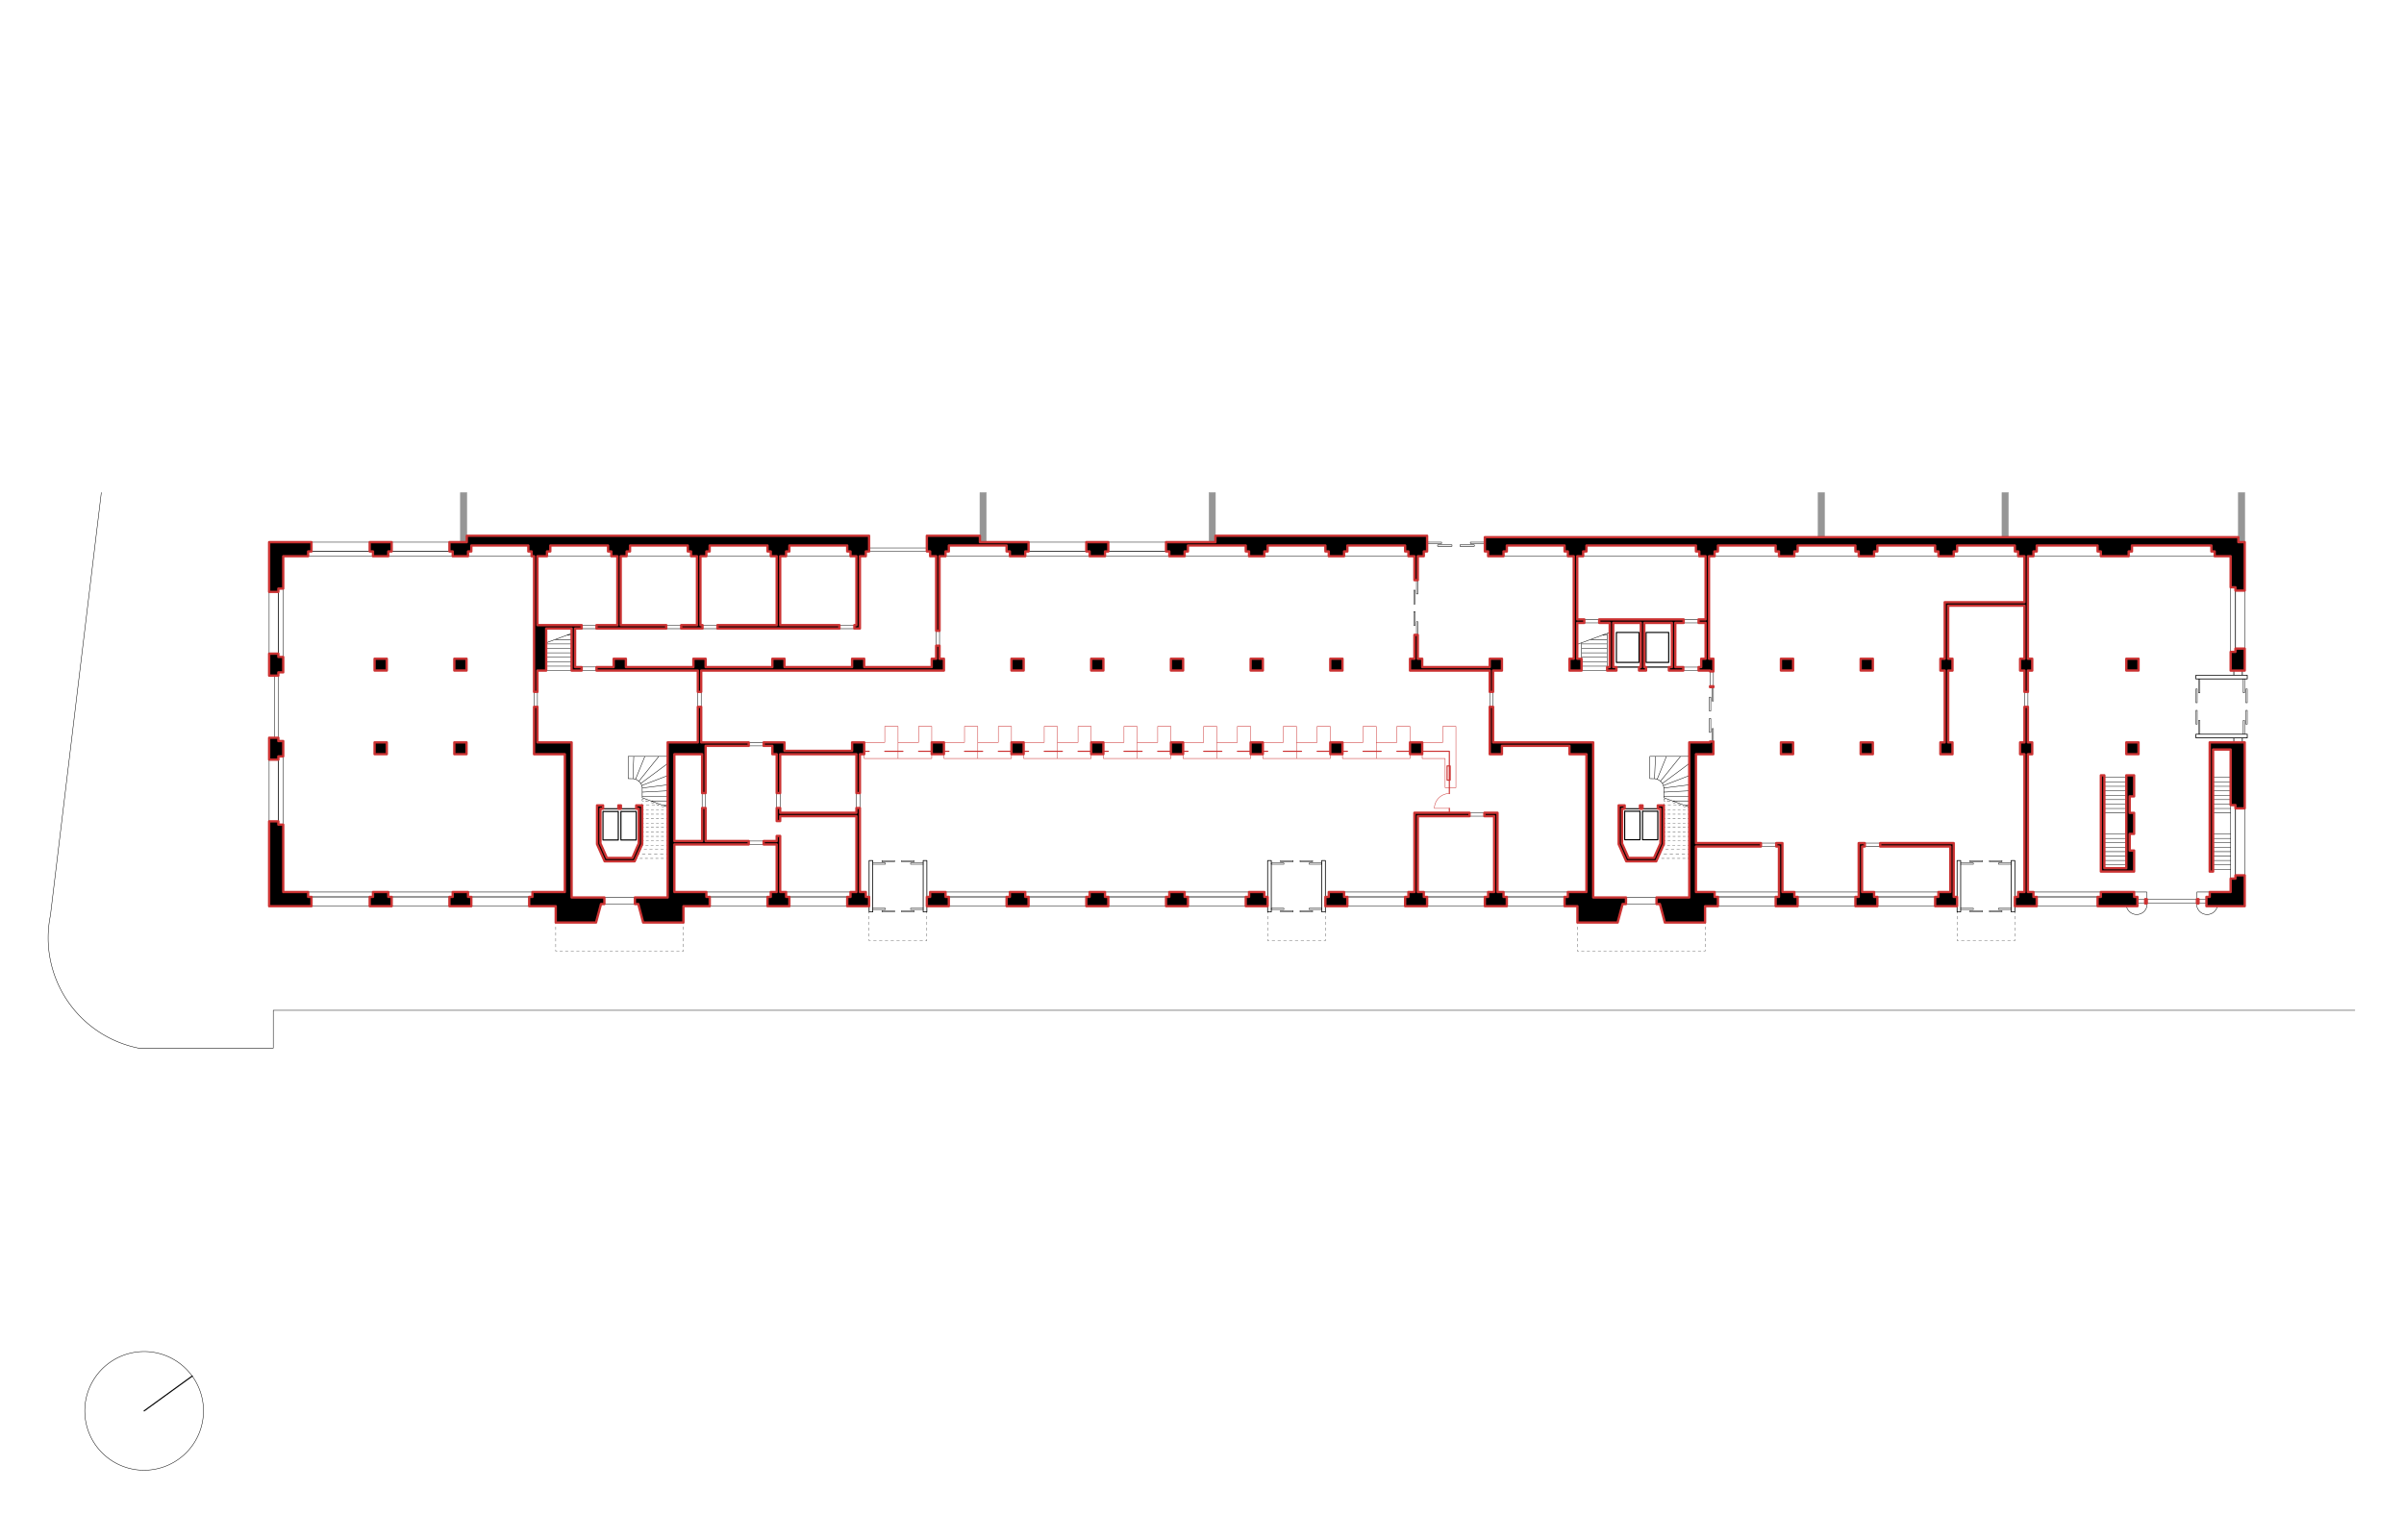<svg xmlns="http://www.w3.org/2000/svg" width="2560" height="1640"><defs><style>.a{fill:#969696;stroke:#969696}.a,.b,.c,.e,.f,.g,.h,.i,.j,.k,.l,.m,.n,.o,.p,.q,.r,.s,.t,.u{stroke-linecap:round;stroke-linejoin:round}.a,.b,.r{stroke-width:.5px}.b,.c,.e,.f,.g,.h,.i,.j,.k,.l,.m,.n,.o,.p,.q,.r,.s{fill:none}.b,.c,.e,.f,.g,.h,.i,.j,.k,.l,.m,.n,.o,.p,.q{stroke:#000}.c,.e,.f,.g,.h,.i,.j,.k,.l,.m,.n,.o{stroke-width:.3px}.e{stroke-dasharray:2.98 2.98}.f{stroke-dasharray:2.68 2.68}.g{stroke-dasharray:2.74 2.74}.h{stroke-dasharray:2.97 2.97}.i{stroke-dasharray:3.2 3.2}.j{stroke-dasharray:2.8 2.8}.k{stroke-dasharray:2.87 2.87}.l{stroke-dasharray:2.97 2.97}.m{stroke-dasharray:3.06 3.06}.n{stroke-dasharray:2.96 2.96}.o{stroke-dasharray:3.08 3.08}.p{stroke-width:.8px}.q,.s{stroke-width:1.2px}.r,.s,.t,.u{stroke:#c33}.t,.u{stroke-width:2.5px}.t{fill-rule:evenodd}</style></defs><path class="a" d="M490.3 524.7h6.8v52.81h-6.8zM1043.5 524.7h6.8v52.81h-6.8zM1287.5 524.7h6.8v52.81h-6.8zM2383.6 524.7h6.8v52.81h-6.8zM2131.9 524.7h6.8v52.81h-6.8zM1936.1 524.7h6.8v52.81h-6.8z"/><path class="b" d="M331.7 965.3h231.8M328.1 950.2H567M286.6 874.9v-65.7M301.6 878.4v-72.7M286.6 696.3v-65.8M301.6 627v72.8M331.7 577.5h146.9M328.1 592.5h154M1095.3 577.5h146.4M498.4 592.5h407.3M1006.9 592.5h509.3M1601.1 592.5h757.3M2375.4 625.6v68.8M2390.4 629.1v61.8M2375.4 857.6v78.3M2390.4 861.1v71.3M2233.7 965.3h-64.8M2165.4 950.2h71.8M2060.7 965.3h-231.3M1825.9 950.2h238.3M1666.1 965.3h-231.3M1431.3 950.2h238.3M1326.6 965.3h-316.2M1006.9 950.2h323.2M902.2 965.3H755.8M752.2 950.2h153.5M674 829.5l-5.1-.1M668.9 829.4v-23.7M674 829.5l.9-23.8M676.8 830.1l9.9-24.4M680.3 832.2l21.3-26.5M682.3 834.6l28.7-21.3M683.3 836.8l27.7-10.6M683.9 839.4 711 836M683.9 843.8l27.1-1.4M668.9 805.7H711M683.9 848.5H711M693.2 853.2H711M706.2 857.9h4.8M683.9 849.8l27.1 9.9M683.9 849.8v-10.6M1765.1 914.4l6.7-15.2M1761.9 829.5l-5-.1M1756.9 829.4v-23.7M1761.9 829.5l1-23.8M1764.7 830.1l9.9-24.4M1768.2 832.2l21.4-26.5M1770.2 834.6l28.7-21.3M1771.3 836.8l27.6-10.6M1771.8 839.4l27.1-3.4M1771.8 843.8l27.1-1.4M1756.9 805.7h42M1771.8 848.5h27.1M1781.1 853.2h17.8M1794.1 857.9h4.8M1771.8 849.8l27.1 9.9M1771.8 849.8v-10.6M2240.9 888.3h23.4M2240.9 893.1h23.4M2240.9 897.8h23.4M2240.9 902.5h23.4M2240.9 907.2h23.4M2240.9 911.9h23.4M2240.9 916.6h23.4M2240.9 921.3h23.4M2240.9 926h23.4M2240.9 828.2h23.4M2240.9 832.9h23.4M2240.9 837.6h23.4M2240.9 842.3h23.4M2240.9 847.1h23.4M2240.9 851.8h23.4M2240.9 856.5h23.4M2240.9 861.2h23.4M2240.9 865.9h23.4M2356.7 888.3h18.7M2356.7 893.1h18.7M2356.7 897.8h18.7M2356.7 902.5h18.7M2356.7 907.2h18.7M2356.7 911.9h18.7M2356.7 916.6h18.7M2356.7 921.3h18.7M2356.7 926h18.7M2356.7 828.2h18.7M2356.7 832.9h18.7M2356.7 837.6h18.7M2356.7 842.3h18.7M2356.7 847.1h18.7M2356.7 851.8h18.7M2356.7 856.5h18.7M2356.7 861.2h18.7M2356.7 865.9h18.7M1711.4 714.3v-39.5M1711.4 686h-27.2M1711.4 690.7h-27.2M1711.4 695.4h-27.2M1711.4 700.1h-27.2M1711.4 704.8h-27.2M1711.4 709.6h-27.2M1711.4 714.3h-27.2M1714.2 673.7l-34.6 12.7M1711.4 676.6h-5M1711.4 681.3h-17.9M1684.2 701.7v-17M608.7 714.3v-39.5M608.7 686h-27.1M608.7 690.7h-27.1M608.7 695.4h-27.1M608.7 700.1h-27.1M608.7 704.8h-27.1M608.7 709.6h-27.1M608.7 714.3h-27.1M611.6 673.7 577 686.4M608.7 676.6h-4.9M608.7 681.3h-17.8M107.9 524.7 53.7 975.1M147.3 1116.5H291M291 1116.5v-40.3M291 1076.2h2216.7M683.9 839.2a10.9 10.9 0 0 0-9.9-9.7M1771.8 839.2a10.9 10.9 0 0 0-9.9-9.7M2264.4 965.3a11.2 11.2 0 0 0 13.3 8.6 11 11 0 0 0 8.4-8.1M2339.5 965.8a11.2 11.2 0 0 0 13.7 8 11 11 0 0 0 8-8.5M53.7 975.1a119.8 119.8 0 0 0 93.4 141.3h.2M2286.1 965.8v-15.6M2286.1 950.2h-13.5M2339.5 965.8v-15.6M2339.5 950.2h13.6"/><path class="c" d="m677.1 914.4.6-1.3"/><path style="stroke-dasharray:2.74 2.74;stroke-width:.3px;stroke:#000;fill:none;stroke-linecap:round;stroke-linejoin:round" d="m678.8 910.6 3.9-8.8"/><path class="c" d="m683.3 900.5.6-1.3M683.9 899.2v-1.5"/><path class="e" d="M683.9 894.7v-40.3"/><path class="c" d="M683.9 852.9v-1.5M683.9 862.6h1.5"/><path class="f" d="M688 862.6h20.1"/><path class="c" d="M709.5 862.6h1.5M683.9 867.3h1.5"/><path class="f" d="M688 867.3h20.1"/><path class="c" d="M709.5 867.3h1.5M683.9 872h1.5"/><path class="f" d="M688 872h20.1"/><path class="c" d="M709.5 872h1.5M683.9 876.8h1.5"/><path class="f" d="M688 876.8h20.1"/><path class="c" d="M709.5 876.8h1.5M683.9 881.5h1.5"/><path class="f" d="M688 881.5h20.1"/><path class="c" d="M709.5 881.5h1.5M683.9 886.2h1.5"/><path class="f" d="M688 886.2h20.1"/><path class="c" d="M709.5 886.2h1.5M683.9 890.9h1.5"/><path class="f" d="M688 890.9h20.1"/><path class="c" d="M709.5 890.9h1.5M683.9 895.6h1.5"/><path class="f" d="M688 895.6h20.1"/><path class="c" d="M709.5 895.6h1.5M683.4 900.3h1.5"/><path class="g" d="M687.6 900.3h20.5"/><path class="c" d="M709.5 900.3h1.5M681.3 905h1.5"/><path class="h" d="M685.8 905H708"/><path class="c" d="M709.5 905h1.5M679.2 909.7h1.5"/><path class="i" d="M683.9 909.7h24"/><path class="c" d="M709.5 909.7h1.5M677.1 914.4h1.5"/><path class="j" d="M681.4 914.4h26.7"/><path class="c" d="M709.5 914.4h1.5M683.9 851.4l1.4.5"/><path class="k" d="m688 852.9 20.2 7.4"/><path class="c" d="m709.6 860.8 1.4.5M683.9 853.2h1.5M687.3 853.2h1.5M683.9 857.9h1.5"/><path class="l" d="M688.3 857.9h10.4"/><path class="c" d="M700.2 857.9h1.5M1771.8 899.2v-1.5"/><path class="e" d="M1771.8 894.7v-40.3"/><path class="c" d="M1771.8 852.9v-1.5M1771.8 862.6h1.5"/><path class="f" d="M1776 862.6h20.1"/><path class="c" d="M1797.4 862.6h1.5M1771.8 867.3h1.5"/><path class="f" d="M1776 867.3h20.1"/><path class="c" d="M1797.4 867.3h1.5M1771.8 872h1.5"/><path class="f" d="M1776 872h20.1"/><path class="c" d="M1797.4 872h1.5M1771.8 876.8h1.5"/><path class="f" d="M1776 876.8h20.1"/><path class="c" d="M1797.4 876.8h1.5M1771.8 881.5h1.5"/><path class="f" d="M1776 881.5h20.1"/><path class="c" d="M1797.4 881.5h1.5M1771.8 886.2h1.5"/><path class="f" d="M1776 886.2h20.1"/><path class="c" d="M1797.4 886.2h1.5M1771.8 890.9h1.5"/><path class="f" d="M1776 890.9h20.1"/><path class="c" d="M1797.4 890.9h1.5M1771.8 895.6h1.5"/><path class="f" d="M1776 895.6h20.1"/><path class="c" d="M1797.4 895.6h1.5M1771.3 900.3h1.5"/><path class="g" d="M1775.5 900.3h20.5"/><path class="c" d="M1797.4 900.3h1.5M1769.2 905h1.5"/><path class="h" d="M1773.7 905h22.2"/><path class="c" d="M1797.4 905h1.5M1767.1 909.7h1.5"/><path class="i" d="M1771.8 909.7h24"/><path class="c" d="M1797.4 909.7h1.5M1765.1 914.4h1.5"/><path class="j" d="M1769.4 914.4h26.6"/><path class="c" d="M1797.4 914.4h1.5M1771.8 851.4l1.4.5"/><path class="k" d="m1775.9 852.9 20.2 7.4"/><path class="c" d="m1797.5 860.8 1.4.5M1771.8 853.2h1.5M1775.2 853.2h1.5M1771.8 857.9h1.5"/><path class="l" d="M1776.2 857.9h10.4"/><path class="c" d="M1788.1 857.9h1.5M1815.7 982.7v1.5"/><path class="m" d="M1815.7 987.2v23"/><path class="c" d="M1815.7 1011.7v1.5M1815.7 1013.2h-1.5"/><path class="n" d="M1811.3 1013.2h-128.6"/><path class="c" d="M1681.3 1013.2h-1.5M1679.8 1013.2v-1.5"/><path class="m" d="M1679.8 1008.7v-23"/><path class="c" d="M1679.8 984.2v-1.5M1411.4 1002h-1.5"/><path class="o" d="M1406.9 1002H1353"/><path class="c" d="M1351.4 1002h-1.5M1349.9 1002v-1.5"/><path class="m" d="M1349.9 997.4v-22.9"/><path class="c" d="M1349.9 972.9v-1.5M1411.4 1002v-1.5"/><path class="m" d="M1411.4 997.4v-22.9"/><path class="c" d="M1411.4 972.9v-1.5M987 1002h-1.5"/><path class="o" d="M982.5 1002h-53.9"/><path class="c" d="M927 1002h-1.5M925.5 1002v-1.5"/><path class="m" d="M925.5 997.4v-22.9"/><path class="c" d="M925.5 972.9v-1.5M987 1002v-1.5"/><path class="m" d="M987 997.4v-22.9"/><path class="c" d="M987 972.9v-1.5M2145.6 1002h-1.5"/><path class="o" d="M2141 1002h-53.9"/><path class="c" d="M2085.6 1002h-1.5M2084.1 1002v-1.5"/><path class="m" d="M2084.1 997.4v-22.9"/><path class="c" d="M2084.1 972.9v-1.5M2145.6 1002v-1.5"/><path class="m" d="M2145.6 997.4v-22.9"/><path class="c" d="M2145.6 972.9v-1.5M727.8 982.7v1.5"/><path class="m" d="M727.8 987.2v23"/><path class="c" d="M727.8 1011.7v1.5M727.8 1013.2h-1.5"/><path class="n" d="M723.4 1013.2H594.8"/><path class="c" d="M593.3 1013.2h-1.5M591.8 1013.2v-1.5"/><path class="m" d="M591.8 1008.7v-23"/><path class="c" d="M591.8 984.2v-1.5"/><path class="p" d="M1349.9 971.4h3.9M1353.8 971.4v-54.7M1353.8 916.7h-3.9M1349.9 916.7v54.7M1407.5 971.4h3.9M1411.4 971.4v-54.7M1411.4 916.7h-3.9M1407.5 916.7v54.7M925.5 971.4h3.9M929.4 971.4v-54.7M929.4 916.7h-3.9M925.5 916.7v54.7M983.1 971.4h3.9M987 971.4v-54.7M987 916.7h-3.9M983.1 916.7v54.7M2084.1 971.4h3.8M2087.9 971.4v-54.7M2087.9 916.7h-3.8M2084.1 916.7v54.7M2141.7 971.4h3.9M2145.6 971.4v-54.7M2145.6 916.7h-3.9M2141.7 916.7v54.7M2393.1 786v-3.9M2393.1 782.1h-54.7M2338.4 782.1v3.9M2338.4 786h54.7M2393.1 723.2v-3.9M2393.1 719.3h-54.7M2338.4 719.3v3.9M2338.4 723.2h54.7M2378.8 714.3v5M2387.8 714.3v5M2378.8 786v4.8M2387.8 786v4.8M296.4 630.5v65.8M296.4 809.2v65.7M331.7 587.4h146.9M331.7 955.4h231.8M755.8 955.4h146.4M1010.4 955.4h316.2M1434.8 955.4h231.3M1829.4 955.4h231.3M2168.9 955.4h64.8M2380.5 932.4v-71.3M2380.5 629.1v61.8M1095.3 587.4h146.4"/><path class="q" d="M642.2 861.5h35.3M1730.1 861.5h35.3M1721.3 710.6h55.9M1721.3 673.7h24.1v31.91h-24.1zM1752.9 673.7h24.1v31.91h-24.1zM1730.1 864.1h16.3v30.38h-16.3zM1749.1 864.1h16.3v30.38h-16.3zM642.1 864.4h16.3v30.38h-16.3zM661.2 864.4h16.3v30.38h-16.3z"/><path class="b" d="M763.9 665.9H748M763.9 669.7H748M725.4 665.9h-15.9M725.4 669.7h-15.9M635.2 665.9h-15.9M635.2 669.7h-15.9M1769.8 963h-5.8M1725.7 963h38.3M681.8 963h-5.7M643.6 963h32.5M1367.2 920.6h-13.4M1367.2 920.6v-1.3M1367.2 919.3h-13.4M1353.8 919.3v1.3M1377 918h-13.4M1377 918v-1.3M1377 916.7h-13.4M1363.6 916.7v1.3M1394.1 920.6h13.4M1394.1 920.6v-1.3M1394.1 919.3h13.4M1407.5 919.3v1.3M1384.4 918h13.4M1384.4 918v-1.3M1384.4 916.7h13.4M1397.8 916.7v1.3M1367.2 967.5h-13.4M1367.2 967.5v1.3M1367.2 968.8h-13.4M1353.8 968.8v-1.3M1377 970.1h-13.4M1377 970.1v1.3M1377 971.4h-13.4M1363.6 971.4v-1.3M1394.1 967.5h13.4M1394.1 967.5v1.3M1394.1 968.8h13.4M1407.5 968.8v-1.3M1384.4 970.1h13.4M1384.4 970.1v1.3M1384.4 971.4h13.4M1397.8 971.4v-1.3M942.8 920.6h-13.4M942.8 920.6v-1.3M942.8 919.3h-13.4M952.6 918h-13.4M952.6 918v-1.3M952.6 916.7h-13.4M939.2 916.7v1.3M969.7 920.6h13.4M969.7 920.6v-1.3M969.7 919.3h13.4M960 918h13.4M960 918v-1.3M960 916.7h13.4M973.4 916.7v1.3M942.8 967.5h-13.4M942.8 967.5v1.3M942.8 968.8h-13.4M952.6 970.1h-13.4M952.6 970.1v1.3M952.6 971.4h-13.4M939.2 971.4v-1.3M969.7 967.5h13.4M969.7 967.5v1.3M969.7 968.8h13.4M960 970.1h13.4M960 970.1v1.3M960 971.4h13.4M973.4 971.4v-1.3M2101.4 920.6h-13.5M2101.4 920.6v-1.3M2101.4 919.3h-13.5M2111.1 918h-13.4M2111.1 918v-1.3M2111.1 916.7h-13.4M2097.7 916.7v1.3M2128.2 920.6h13.5M2128.2 920.6v-1.3M2128.2 919.3h13.5M2118.5 918h13.4M2118.5 918v-1.3M2118.5 916.7h13.4M2131.9 916.7v1.3M2101.4 967.5h-13.5M2101.4 967.5v1.3M2101.4 968.8h-13.5M2111.1 970.1h-13.4M2111.1 970.1v1.3M2111.1 971.4h-13.4M2097.7 971.4v-1.3M2128.2 967.5h13.5M2128.2 967.5v1.3M2128.2 968.8h13.5M2118.5 970.1h13.4M2118.5 970.1v1.3M2118.5 971.4h13.4M2131.9 971.4v-1.3M2342.7 767.4v14.7M2342.7 767.4h-1.5M2341.2 767.4v14.7M2339.8 756.7v14.7M2339.8 756.7h-1.4M2338.4 756.7v14.7M2338.4 771.4h1.4M2342.7 737.9v-14.7M2342.7 737.9h-1.5M2341.2 737.9v-14.7M2339.8 748.6v-14.7M2339.8 748.6h-1.4M2338.4 748.6v-14.7M2338.4 733.9h1.4M2388.8 767.4v14.7M2388.8 767.4h1.4M2390.2 767.4v14.7M2391.6 756.7v14.7M2391.6 756.7h1.5M2393.1 756.7v14.7M2393.1 771.4h-1.5M2388.8 737.9v-14.7M2388.8 737.9h1.4M2390.2 737.9v-14.7M2391.6 748.6v-14.7M2391.6 748.6h1.5M2393.1 748.6v-14.7M2393.1 733.9h-1.5M1509.8 662.2v14.7M1509.8 662.2h-1.4M1508.4 662.2v14.7M1507 651.5v14.7M1507 651.5h-1.5M1505.5 651.5v14.7M1505.5 666.2h1.5M1509.8 632.7V618M1509.8 632.7h-1.4M1508.4 632.7V618M1507 643.4v-14.7M1507 643.4h-1.5M1505.5 643.4v-14.7M1505.5 628.7h1.5M1824.6 776.1v14.7M1824.6 776.1h-1.4M1823.2 776.1v14.7M1821.8 765.4v14.8M1821.8 765.4h-1.5M1820.3 765.4v14.8M1820.3 780.2h1.5M1824.6 746.7v-14.8M1824.6 746.7h-1.4M1823.2 746.7v-14.8M1821.8 757.4v-14.8M1821.8 757.4h-1.5M1820.3 757.4v-14.8M1820.3 742.6h1.5M1565.8 577.5h15.4M1565.8 577.5v1.5M1565.8 579h15.4M1554.7 580.4h15.3M1554.7 580.4v1.5M1554.7 581.9h15.3M1570 581.9v-1.5M1535.1 577.5h-15.4M1535.1 577.5v1.5M1535.1 579h-15.4M1546.2 580.4h-15.3M1546.2 580.4v1.5M1546.2 581.9h-15.3M1530.9 581.9v-1.5M996.9 671.9v15.9M1000.5 671.9v15.9M925.5 587.4H987M925.5 583.7H987M893.9 665.9h15.9M893.9 669.7h15.9M635.2 710.5h-15.9M635.2 714.3h-15.9M292.5 719.7v66.2M296.4 719.7v66.2M568.7 737v15.9M572.3 737v15.9M743.1 737v15.9M746.7 737v15.6M747.7 844.8v15.9M751.4 844.8v15.9M797.3 790.8h15.9M797.3 794.5h15.9M826.9 844.8v15.9M830.8 844.8v15.9M797.3 895.9h15.9M797.3 899.5h15.9M912 844.8v15.9M915.7 844.8v15.9M1586.4 737v16.3M1590 737v15.9M1564.9 865.8h15.8M1564.9 869.4h16.3M1686.5 659.8h16.5M1703 663.5h-16.5M1792.9 659.8h15.9M1792.9 663.5h15.9M1792.5 710.6h16.3M1792.5 714.3h16.3M1821 731v-15.8M1824.6 715.2V731M1731.5 956h32.5M1875.2 898.1h16.3M1875.2 901.7h16.3M1985.8 898.1h16.4M1985.8 901.4h16.4M2155.8 737v15.9M2159.5 737v15.9M2276.1 962.3h73.5M2276.1 957.8h73.5M643.6 956h32.5"/><path class="r" d="M920.3 790.8h21.9M956.3 808v-34.2M956.3 773.8h-14.1M942.2 773.8v17M956.3 808h-36M920.3 808v-4.6M956.3 790.8h21.9M992.2 808v-34.2M992.2 773.8h-14M978.2 773.8v17M992.2 808h-35.9M956.3 808v-4.6M1005.2 790.8h21.9M1041.2 808v-34.2M1041.2 773.8h-14.1M1027.1 773.8v17M1041.2 808h-36M1005.2 808v-4.6M1041.2 790.8h21.9M1077.1 808v-34.2M1077.1 773.8h-14M1063.1 773.8v17M1077.1 808h-35.9M1041.2 808v-4.6M1090.1 790.8h21.9M1126 808v-34.2M1126 773.8h-14M1112 773.8v17M1126 808h-35.9M1090.1 808v-4.6M1126 790.8h22M1162 808v-34.2M1162 773.8h-14M1148 773.8v17M1162 808h-36M1126 808v-4.6M1175 790.8h21.9M1210.9 808v-34.2M1210.9 773.8h-14M1196.9 773.8v17M1210.9 808H1175M1175 808v-4.6M1210.9 790.8h21.9M1246.9 808v-34.2M1246.9 773.8h-14.1M1232.8 773.8v17M1246.9 808h-36M1210.9 808v-4.6M1259.8 790.8h22M1295.8 808v-34.2M1295.8 773.8h-14M1281.8 773.8v17M1295.8 808h-36M1259.8 808v-4.6M1295.8 790.8h21.9M1331.8 808v-34.2M1331.8 773.8h-14.1M1317.7 773.8v17M1331.8 808h-36M1295.8 808v-4.6M1344.7 790.8h21.9M1380.7 808v-34.2M1380.7 773.8h-14.1M1366.6 773.8v17M1380.7 808h-36M1344.7 808v-4.6M1380.7 790.8h21.9M1416.6 808v-34.2M1416.6 773.8h-14M1402.6 773.8v17M1416.6 808h-35.9M1380.7 808v-4.6M1429.6 790.8h21.9M1465.6 808v-34.2M1465.6 773.8h-14.1M1451.5 773.8v17M1465.6 808h-36M1429.6 808v-4.6M1465.6 790.8h21.9M1501.5 808v-34.2M1501.5 773.8h-14M1487.5 773.8v17M1501.5 808h-35.9M1465.6 808v-4.6M1514.5 790.8h21.9M1550.4 839v-65.2M1550.4 773.8h-14M1536.4 773.8v17M1538.9 808h-24.4M1514.5 808v-4.6M1538.9 839h11.5M1538.9 839v-31M1543.4 861.1h-15.9M1543.4 845.3a15.9 15.9 0 0 0-15.9 15.8"/><path class="s" d="M920.3 800.3h5.3M942.2 800.3h19.3M978.2 800.3h14M1005.2 800.3h5.3M1027.1 800.3h19.3M1063.1 800.3h14M1090.1 800.3h5.2M1112 800.3h19.3M1148 800.3h14M1175 800.3h5.2M1196.9 800.3h19.3M1232.8 800.3h14.1M1259.8 800.3h5.3M1281.8 800.3h19.3M1317.7 800.3h14.1M1344.7 800.3h5.3M1366.6 800.3h19.4M1402.6 800.3h14M1429.6 800.3h5.3M1451.5 800.3h19.3M1487.5 800.3h14M1514.5 800.3h28.9M1543.4 800.3v45M1541 815.9h3.3M1544.3 815.9V831M1544.3 831h-3.3M1541 831v-15.1M1543.4 861.1v4.7"/><path class="t" d="M1601.1 950.2h-6.4V865.8h-14v3.6h10.4v80.8h-6.4v5.2h-3.5v9.9h23.4v-9.9h-3.5v-5.2zM1431.3 950.2H1415v5.2h-3.6v9.9h23.4v-9.9h-3.5v-5.2zM1346.4 950.2h-16.3v5.2h-3.5v9.9h23.3v-9.9h-3.5v-5.2zM1261.5 950.2h-16.3v5.2h-3.5v9.9h23.3v-9.9h-3.5v-5.2zM1176.7 950.2h-16.4v5.2h-3.5v9.9h23.4v-9.9h-3.5v-5.2zM1091.8 950.2h-16.4v5.2h-3.5v9.9h23.4v-9.9h-3.5v-5.2zM1006.9 950.2h-16.4v5.2H987v9.9h23.4v-9.9h-3.5v-5.2zM922 950.2h-6.3v-89.5H912v5.1h-81.2v-5.1h-3.7V874.6h3.7v-5.2H912v80.8h-6.3v5.2h-3.5v9.9h23.3v-9.9H922v-5.2zM837.1 950.2h-6.3v-59.7h-3.7v5.4h-13.9v3.6h13.9v50.7h-6.3v5.2h-3.5v9.9h23.3v-9.9h-3.5v-5.2zM2165.4 950.2h-5.9V803.4h4.6v-12.6h-4.6v-37.9h-3.7v37.9h-4.6v12.6h4.6v146.8h-6.7v5.2h-3.5v9.9h23.3v-9.9h-3.5v-5.2zM2080.5 950.2v-52.1h-78.3v3.6h74.7v48.5h-12.7v5.2h-3.5v9.9h23.4v-9.9h-3.6v-5.2zM1995.7 950.2h-12.8v-48.5h2.9v-3.6h-6.5V955.4h-3.5v9.9h23.4v-9.9h-3.5v-5.2zM1910.8 950.2h-12.7v-52.1h-6.6v3.6h2.9v53.7h-3.5v9.9h23.4v-9.9h-3.5v-5.2zM498.4 950.2h-16.3v5.2h-3.5v9.9h23.3v-9.9h-3.5v-5.2zM413.5 950.2h-16.3v5.2h-3.5v9.9h23.4v-9.9h-3.6v-5.2zM1156.8 587.4h3.5v5.1h16.4v-5.1h3.5v-9.9h-23.4v9.9zM393.7 587.4h3.5v5.1h16.3v-5.1h3.6v-9.9h-23.4v9.9zM566.1 587.4v5.1h2.6V737h3.6v-22.7h9.3V669.5h27.1V714.3h10.7v-3.7h-7v-41.1h7v-3.6h-47.1v-73.4h10.2v-5.1h3.5v-6.3h61.5v6.3h3.5v5.1h6.4v73.4h-22.2v3.6h74.3v-3.6H661v-73.4h6.3v-5.1h3.6v-6.3h61.5v6.3h3.5v5.1h6.3v73.4h-16.8v3.6h22.7v-3.6h-2.2v-73.4h6.3v-5.1h3.5v-6.3h61.6v6.3h3.5v5.1h6.3v73.4H764v3.6h129.9v-3.6h-63.1v-73.4h6.3v-5.1h3.5v-6.3h61.6v6.3h3.5v5.1h6.3v73.4h-2.2v3.6h5.9v-77h6.3v-5.1h3.5v-16.7H497.1v6.8h-18.5v9.9h3.5v5.1h16.3v-5.1h3.5v-6.3h60.7v6.3h3.5z"/><path class="u" d="M992.2 790.8h13v12.55h-13zM1077.1 701.7h13v12.55h-13zM1077.1 790.8h13v12.55h-13zM1162 701.7h13v12.55h-13zM1162 790.8h13v12.55h-13zM1246.9 701.7h13v12.55h-13zM1246.9 790.8h13v12.55h-13zM1331.8 701.7h13v12.55h-13zM1331.8 790.8h13v12.55h-13zM1416.6 701.7h13v12.55h-13zM1416.6 790.8h13v12.55h-13zM1501.5 790.8h13v12.55h-13zM1896.5 701.7h13v12.55h-13zM1896.5 790.8h13v12.55h-13zM1981.4 701.7h13v12.55h-13zM1981.4 790.8h13v12.55h-13zM2264.3 701.7h13v12.55h-13zM2264.3 790.8h13v12.55h-13zM398.9 701.7h13v12.55h-13zM398.9 790.8h13v12.55h-13zM483.8 701.7h13v12.55h-13zM483.8 790.8h13v12.55h-13z"/><path class="t" d="M746.7 790.8v-37.9h-3.6v37.9H711V956h-34.9v7h3.6l5.2 19.7h42.9v-17.4h28v-9.9h-3.6v-5.2h-34.1v-50.7h79.2v-3.6h-45.9v-35.2h-3.7v35.2h-29.6v-92.5h29.6v41.4h3.7v-50.3h45.9v-3.7h-50.6zM296.4 716.2h5.2v-16.4h-5.2v-3.5h-9.8v23.4h9.8v-3.5zM296.4 805.7h5.2v-16.3h-5.2v-3.5h-9.8v23.3h9.8v-3.5zM296.4 577.5h-9.8v53h9.8V627h5.2v-34.5h26.5v-5.1h3.6v-9.9H296.4zM328.1 950.2h-26.5v-71.8h-5.2v-3.5h-9.8v90.4h45.1v-9.9h-3.6v-5.2zM1696.6 790.8H1590v-37.9h-3.6v50.5h13v-8.9h71.9v8.9h18.1v146.8h-19.8v5.2h-3.5v9.9h13.7v17.4h42.8l5.3-19.7h3.6v-7h-34.9V790.8zM608.7 790.8h-36.4v-37.9h-3.6v50.5h32.8v146.8H567v5.2h-3.5v9.9h28.3v17.4h42.9L640 963h3.6v-7h-34.9V790.8zM2380.5 935.9h-5.1v14.3h-22.3v5.2h-3.5v9.9h40.8v-32.9h-9.9v3.5zM2380.5 694.4h-5.1v19.9h15v-23.4h-9.9v3.5zM2383.6 577.5v-5.3h-802.4v15.2h3.5v5.1h16.4v-5.1h3.5v-6.3h61.5v6.3h3.5v5.1h6.3v109.2h-4.6v12.6h12.9v-12.6h-4.6v-38.2h7.5v-3.7h-7.5v-67.3h6.3v-5.1h3.5v-6.3H1806v6.3h3.6v5.1h6.7v67.3h-7.5v3.7h7.5v38.2h-4.7v8.9h-2.8v3.7h12.2v.9h3.6v-13.5h-4.7V592.5h6v-5.1h3.5v-6.3h61.5v6.3h3.5v5.1h16.4v-5.1h3.5v-6.3h61.5v6.3h3.5v5.1h16.4v-5.1h3.5v-6.3h61.5v6.3h3.5v5.1h16.3v-5.1h3.6v-6.3h61.5v6.3h3.5v5.1h6.7v49h-84.9v60.2h-4.6v12.6h4.6v76.5h-4.6v12.6h12.9v-12.6h-4.6v-76.5h4.6v-12.6h-4.6v-56.5h81.2v56.5h-4.6v12.6h4.6V737h3.7v-22.7h4.6v-12.6h-4.6V592.5h5.9v-5.1h3.5v-6.3h64.8v6.3h3.5v5.1H2266.8v-5.1h3.5v-6.3h84.6v6.3h3.5v5.1h17v33.1h5.1v3.5h9.9v-51.6h-6.8zM1506.2 869.4v80.8h-6.4v5.2h-3.5v9.9h23.4v-9.9h-3.5v-5.2h-6.4v-80.8h55.1v-3.6h-58.7v3.6zM1590 737v-22.7h9.4v-12.6h-13v8.9h-71.9v-8.9h-4.7v-25.4h-3.6v25.4h-4.7v12.6h84.9V737h3.6z"/><path class="t" d="M1792.9 663.5v-3.7H1703v3.7h11.2v47.1h-2.8v3.7h9.9v-3.7h-3.4v-47.1H1747.3v47.1h-1.9v3.7h7.5v-3.7h-1.9v-47.1h29.4v47.1h-3.2v3.7h15.3v-3.7h-8.5v-47.1h8.9zM2237.2 825.9v102.5h35.4V906H2267.9v-17.7h4.7v-22.4h-4.7v-17.6h4.7v-22.4h-8.3v98.9h-23.4v-98.9h-3.7zM2356.7 790.8h-3.6v137.6h3.6v-130h18.7v59.2h5.1v3.5h9.9v-70.3h-33.7zM2272.6 950.2h-35.4v5.2h-3.5v9.9h42.4v-9.9h-3.5v-5.2zM1806 898.1v-94.7h18.6v-13.5h-3.6v.9h-22.1V956H1764v7h3.6l5.3 19.7h42.8v-17.4h13.7v-9.9h-3.5v-5.2H1806v-48.5h69.2v-3.6H1806zM915.7 844.8v-41.4h4.6v-12.6h-12.9v9h-72v-9H813.2v3.7h9.3v8.9h4.6v41.4h3.7v-41.4H912v41.4h3.7zM996.9 687.8v13.9h-4.7v8.9h-71.9v-8.9h-12.9v8.9h-72v-8.9h-12.9v8.9h-71.1v-8.9h-13v8.9h-71.9v-8.9h-13v8.9h-18.3v3.7h107.9V737h3.6v-22.7h258.5v-12.6h-4.7v-13.9h-3.6zM683.9 857.9h-6.4v3.6h2.7v36.9l-6.8 15.5h-27.1l-6.9-15.5v-36.9h2.8v-3.6h-6.4v41.3l8.1 18.3h31.9l8.1-18.3v-41.3z"/><path class="u" d="M658.5 857.9h2.7v3.63h-2.7z"/><path class="t" d="M1771.8 857.9h-6.4v3.6h2.8v36.9l-6.9 15.5h-27.1l-6.9-15.5v-36.9h2.8v-3.6h-6.4v41.3l8.1 18.3h31.9l8.1-18.3v-41.3z"/><path class="u" d="M1746.4 857.9h2.7v3.63h-2.7z"/><path class="t" d="M1043.5 577.5v-6.8H987v16.7h3.5v5.1h6.4v79.4h3.6v-79.4h6.4v-5.1h3.5v-6.3h61.5v6.3h3.5v5.1h16.4v-5.1h3.5v-9.9h-51.8zM1496.3 581.1v6.3h3.5v5.1h6.4V618h3.6v-25.5h6.4v-5.1h3.5v-16.7h-225.4v6.8h-52.6v9.9h3.5v5.1h16.3v-5.1h3.5v-6.3h61.6v6.3h3.5v5.1h16.3v-5.1h3.5v-6.3h61.5v6.3h3.6v5.1h16.3v-5.1h3.5v-6.3h61.5z"/><path class="u" d="M1821 731h3.6v.93h-3.6zM2339.5 957.8h1.7v4.57h-1.7zM2284.4 957.8h1.7v4.57h-1.7z"/><path class="b" d="M168.1 1564.4a63.2 63.2 0 1 0-76.1-46.9 63.1 63.1 0 0 0 76.1 46.9Z"/><path class="q" d="m153.5 1502.9 51.2-37.1"/></svg>